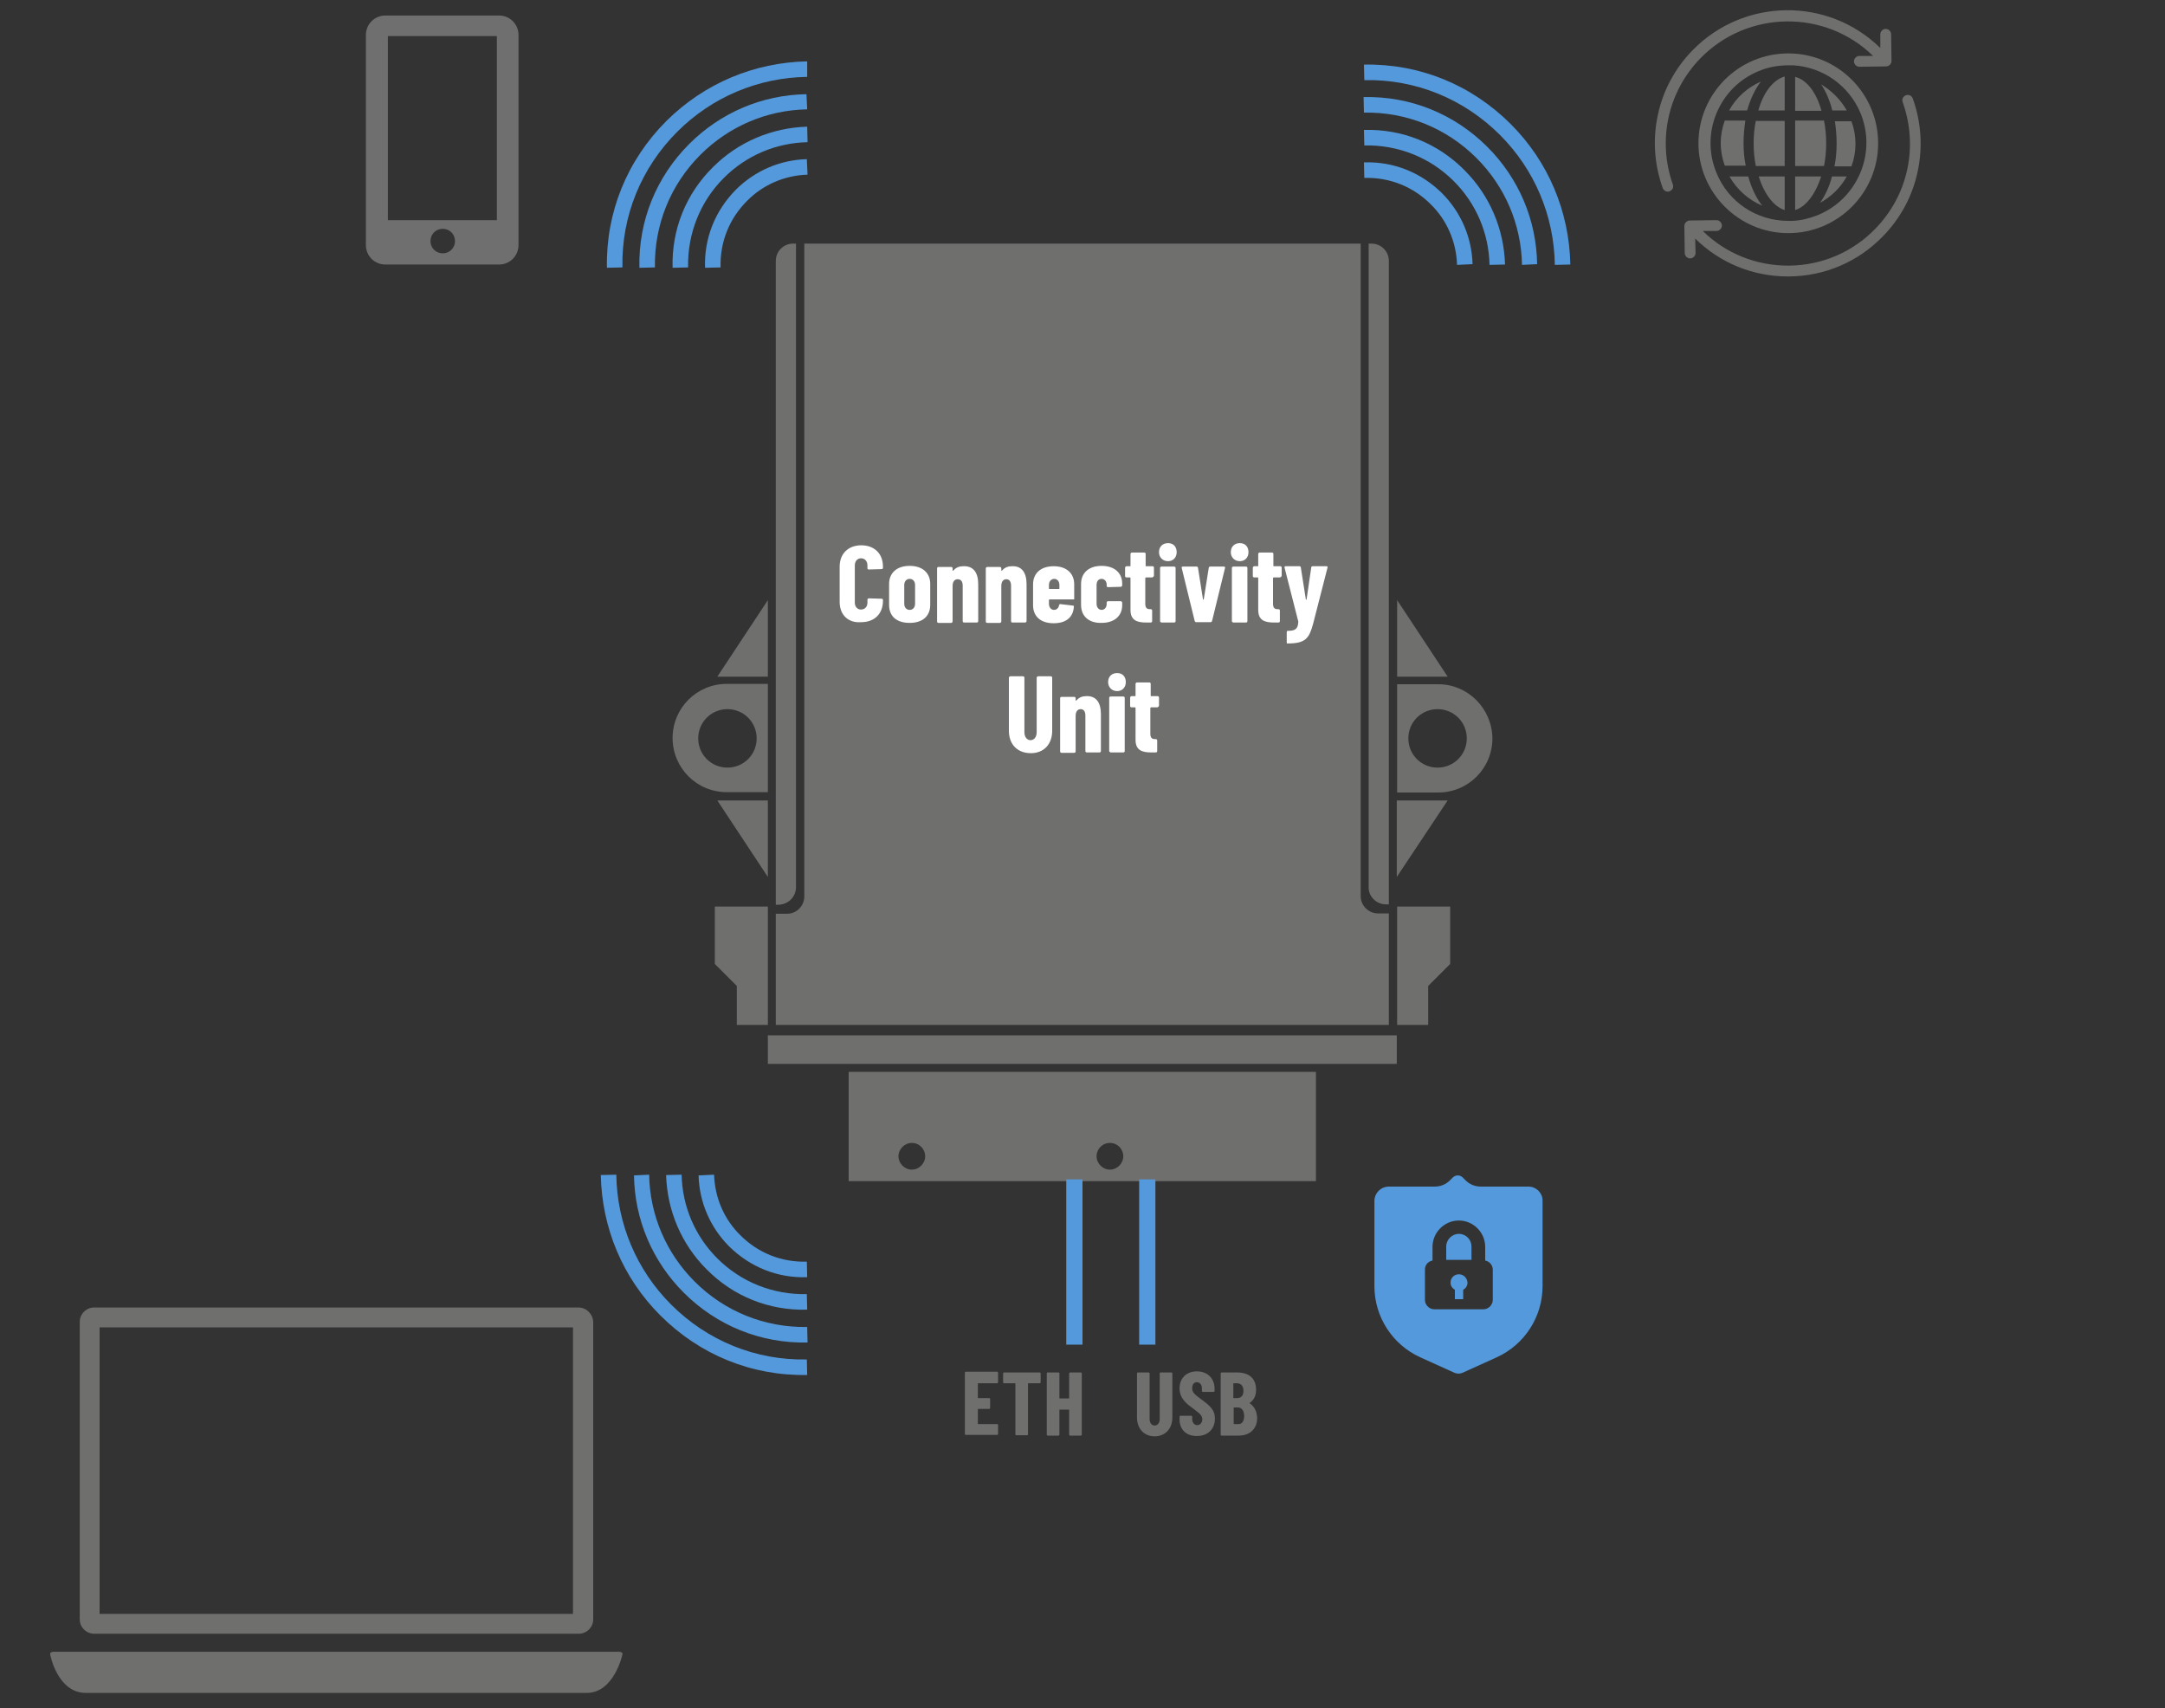 <?xml version="1.0" encoding="utf-8"?>
<!-- Generator: Adobe Illustrator 23.0.2, SVG Export Plug-In . SVG Version: 6.00 Build 0)  -->
<svg version="1.1" id="Ebene_1" xmlns="http://www.w3.org/2000/svg" xmlns:xlink="http://www.w3.org/1999/xlink" x="0px" y="0px"
	 viewBox="0 0 600 473.3" style="enable-background:new 0 0 600 473.3;" xml:space="preserve">
<rect x="0" y="0" width="600" height="473.3" fill="#333333" stroke="none"/>
<style type="text/css">
	.st0{fill:#706F6F;}
	.st1{fill:#359444;}
	.st2{fill:#6F6F6E;}
	.st3{fill:#FFFFFF;}
	.st4{fill:#5499DB;}
	.st5{fill:none;stroke:#FFFFFF;stroke-width:2;stroke-miterlimit:10;}
	.st6{fill:none;stroke:#FFFFFF;stroke-width:4;stroke-miterlimit:10;}
	.st7{fill:none;stroke:#5499DB;stroke-width:4;stroke-miterlimit:10;}
	.st8{fill:none;stroke:#6F6F6E;stroke-width:6;stroke-miterlimit:10;}
	.st9{fill:#6F6F6E;stroke:#6F6F6E;stroke-miterlimit:10;}
	.st10{stroke:#6F6F6E;stroke-width:2.5;stroke-miterlimit:10;}
	.st11{fill:none;stroke:#6F6F6E;stroke-width:2.5;stroke-miterlimit:10;}
	.st12{fill:none;stroke:#6F6F6E;stroke-width:4;stroke-miterlimit:10;}
	.st13{fill:#D5D5D5;}
	.st14{fill:none;stroke:#706F6F;stroke-width:5;stroke-miterlimit:10;}
	.st15{fill:none;stroke:#706F6F;stroke-width:2;stroke-miterlimit:10;}
	.st16{fill:none;stroke:#6F6F6E;stroke-width:2;stroke-miterlimit:10;}
	.st17{fill:none;stroke:#706F6F;stroke-width:3.316;stroke-linecap:round;stroke-linejoin:round;stroke-miterlimit:10;}
	.st18{fill:#6F6F6E;stroke:#6F6F6E;stroke-width:3;stroke-miterlimit:10;}
	.st19{fill:none;stroke:#706F6F;stroke-width:3.648;stroke-linecap:round;stroke-linejoin:round;stroke-miterlimit:10;}
	.st20{fill:none;stroke:#6F6F6E;stroke-width:3;stroke-miterlimit:10;}
	.st21{fill:none;stroke:#E1C700;stroke-width:4;stroke-miterlimit:10;}
	.st22{fill:none;stroke:#359444;stroke-width:4;stroke-miterlimit:10;}
	.st23{fill:#ECD500;}
	.st24{fill:none;stroke:#706F6F;stroke-width:4;stroke-miterlimit:10;}
	.st25{fill:#E1C700;}
	.st26{fill:none;stroke:#E1C700;stroke-width:2;stroke-miterlimit:10;}
	.st27{fill:none;stroke:#706F6F;stroke-width:5;stroke-linecap:round;stroke-linejoin:round;stroke-miterlimit:10;}
	.st28{fill:none;stroke:#6F6F6E;stroke-width:2.513;stroke-linecap:round;stroke-linejoin:round;stroke-miterlimit:10;}
	.st29{fill:none;stroke:#FFFFFF;stroke-miterlimit:10;}
	.st30{fill:none;stroke:#706F6F;stroke-width:2;stroke-linecap:round;stroke-linejoin:round;stroke-miterlimit:10;}
	.st31{fill:none;stroke:#E1C700;stroke-width:5.01;stroke-miterlimit:10;}
	.st32{fill:#6F6F6E;stroke:#6F6F6E;stroke-width:4.389;stroke-miterlimit:10;}
	.st33{fill:#FFFFFF;stroke:#6F6F6E;stroke-width:2;stroke-miterlimit:10;}
</style>
<g>
	<g>
		<g>
			<rect x="212.8" y="286.9" class="st2" width="174.3" height="7.9"/>
		</g>
		<g>
			<path class="st2" d="M235.2,327.3h129.5V297H235.2V327.3z M307.6,316.7c2.1,0,3.7,1.7,3.7,3.7s-1.7,3.7-3.7,3.7s-3.7-1.7-3.7-3.7
				S305.5,316.7,307.6,316.7z M252.7,316.7c2.1,0,3.7,1.7,3.7,3.7s-1.7,3.7-3.7,3.7s-3.7-1.7-3.7-3.7S250.7,316.7,252.7,316.7z"/>
		</g>
		<g>
			<polygon class="st2" points="387.2,284 395.8,284 395.8,273.2 401.9,267.1 401.9,251.2 387.2,251.2 			"/>
		</g>
		<g>
			<path class="st2" d="M384.1,250.6h0.8V72.3c0-2.6-2.1-4.8-4.8-4.8h-0.8v178.4C379.3,248.5,381.5,250.6,384.1,250.6z"/>
		</g>
		<g>
			<polygon class="st2" points="387.1,221.8 387.1,243 401.2,221.8 			"/>
		</g>
		<g>
			<polygon class="st2" points="387.2,166.3 387.2,187.5 401.2,187.5 			"/>
		</g>
		<g>
			<path class="st2" d="M398.6,189.6h-11.4v30h11.4c8.3,0,15-6.7,15-15C413.5,196.3,406.8,189.6,398.6,189.6z M398.4,212.7
				c-4.5,0-8.1-3.6-8.1-8.1c0-4.5,3.6-8.1,8.1-8.1c4.5,0,8.1,3.6,8.1,8.1C406.5,209.1,402.9,212.7,398.4,212.7z"/>
		</g>
		<g>
			<path class="st2" d="M220.6,245.8V67.5h-0.8c-2.6,0-4.8,2.1-4.8,4.8v178.4h0.8C218.5,250.6,220.6,248.5,220.6,245.8z"/>
		</g>
		<g>
			<polygon class="st2" points="212.8,243 212.8,221.8 198.8,221.8 			"/>
		</g>
		<g>
			<polygon class="st2" points="212.8,166.3 198.8,187.5 212.8,187.5 			"/>
		</g>
		<g>
			<polygon class="st2" points="198.1,267.1 204.2,273.2 204.2,284 212.8,284 212.8,251.2 198.1,251.2 			"/>
		</g>
		<g>
			<path class="st2" d="M212.8,219.5v-30h-11.4c-8.3,0-15,6.7-15,15c0,8.3,6.7,15,15,15H212.8z M193.5,204.6c0-4.5,3.6-8.1,8.1-8.1
				c4.5,0,8.1,3.6,8.1,8.1c0,4.5-3.6,8.1-8.1,8.1C197.1,212.7,193.5,209.1,193.5,204.6z"/>
		</g>
		<g>
			<path class="st2" d="M381.9,253.1c-2.6,0-4.8-2.1-4.8-4.8V67.5H222.9v180.9c0,2.6-2.1,4.8-4.8,4.8H215V284h169.9v-30.9H381.9z"/>
		</g>
	</g>
	<g>
		<path class="st3" d="M232.7,166.8V157c0-3.6,2.4-5.9,6-5.9c3.6,0,6,2.3,6,5.9v0.3c0,0.2-0.1,0.4-0.4,0.4l-3.5,0.1
			c-0.2,0-0.4-0.1-0.4-0.3v-0.8c0-1.2-0.7-2-1.8-2c-1,0-1.7,0.8-1.7,2v10.3c0,1.1,0.7,1.9,1.7,1.9c1.1,0,1.8-0.8,1.8-1.9v-0.8
			c0-0.2,0.1-0.4,0.4-0.4l3.5,0.1c0.2,0,0.4,0.1,0.4,0.3v0.3c0,3.6-2.4,5.9-6,5.9C235.1,172.7,232.7,170.4,232.7,166.8z"/>
		<path class="st3" d="M246.4,167.6v-5.8c0-3,2.1-5,5.7-5s5.7,2,5.7,5v5.8c0,3.1-2.1,5-5.7,5S246.4,170.8,246.4,167.6z M253.6,167.3
			v-5.2c0-1-0.6-1.7-1.5-1.7c-0.9,0-1.5,0.7-1.5,1.7v5.2c0,1,0.6,1.7,1.5,1.7C253,169,253.6,168.3,253.6,167.3z"/>
		<path class="st3" d="M271.1,161.9v10.2c0,0.2-0.1,0.4-0.4,0.4h-3.5c-0.2,0-0.4-0.1-0.4-0.4v-9.8c0-1.2-0.5-1.8-1.4-1.8
			c-0.9,0-1.4,0.7-1.4,1.9v9.8c0,0.2-0.2,0.4-0.4,0.4h-3.5c-0.2,0-0.4-0.1-0.4-0.4v-14.7c0-0.2,0.1-0.4,0.4-0.4h3.5
			c0.2,0,0.4,0.1,0.4,0.4v0.6c0,0.1,0.1,0.1,0.3-0.1c0.8-0.9,1.8-1.1,2.7-1.1C269.8,156.8,271.1,158.7,271.1,161.9z"/>
		<path class="st3" d="M284.5,161.9v10.2c0,0.2-0.2,0.4-0.4,0.4h-3.5c-0.2,0-0.4-0.1-0.4-0.4v-9.8c0-1.2-0.5-1.8-1.3-1.8
			c-0.9,0-1.4,0.7-1.4,1.9v9.8c0,0.2-0.2,0.4-0.4,0.4h-3.5c-0.2,0-0.4-0.1-0.4-0.4v-14.7c0-0.2,0.2-0.4,0.4-0.4h3.5
			c0.2,0,0.4,0.1,0.4,0.4v0.6c0,0.1,0.1,0.1,0.3-0.1c0.8-0.9,1.8-1.1,2.7-1.1C283.2,156.8,284.5,158.7,284.5,161.9z"/>
		<path class="st3" d="M297.5,166.1h-6.6c-0.1,0-0.2,0.1-0.2,0.1v1.1c0,1,0.6,1.7,1.4,1.7c0.8,0,1.3-0.6,1.4-1.3
			c0.1-0.2,0.2-0.4,0.4-0.3l3.4,0.4c0.2,0,0.4,0.1,0.3,0.4c-0.2,2.8-2.1,4.5-5.6,4.5c-3.6,0-5.7-1.9-5.7-5v-5.8c0-3,2.1-5,5.7-5
			c3.6,0,5.7,2,5.7,5v3.9C297.8,165.9,297.7,166.1,297.5,166.1z M290.7,162.1v1c0,0.1,0.1,0.1,0.2,0.1h2.6c0.1,0,0.1-0.1,0.1-0.1v-1
			c0-1-0.6-1.7-1.4-1.7C291.3,160.4,290.7,161.1,290.7,162.1z"/>
		<path class="st3" d="M299.6,167.6v-5.8c0-3,2.1-5,5.7-5c3.6,0,5.7,2,5.7,4.9v0.5c0,0.2-0.2,0.4-0.4,0.4l-3.5,0.1
			c-0.2,0-0.4-0.1-0.4-0.4V162c0-0.9-0.6-1.6-1.4-1.6c-0.9,0-1.4,0.7-1.4,1.7v5.2c0,1,0.6,1.7,1.4,1.7c0.8,0,1.4-0.7,1.4-1.6v-0.4
			c0-0.2,0.1-0.4,0.4-0.4l3.5,0c0.2,0,0.4,0.2,0.4,0.4v0.7c0,2.9-2.1,4.9-5.7,4.9C301.7,172.7,299.6,170.7,299.6,167.6z"/>
		<path class="st3" d="M319.3,160h-1.7c-0.1,0-0.2,0.1-0.2,0.2v7.1c0,1.2,0.5,1.5,1.3,1.5h0.2c0.2,0,0.4,0.1,0.4,0.4v2.9
			c0,0.2-0.1,0.4-0.4,0.4h-1.2c-2.6,0-4.4-0.6-4.4-3.5v-8.8c0-0.1-0.1-0.2-0.1-0.2h-1c-0.2,0-0.4-0.1-0.4-0.4v-2.3
			c0-0.2,0.2-0.4,0.4-0.4h1c0.1,0,0.1-0.1,0.1-0.1v-3.3c0-0.2,0.2-0.4,0.4-0.4h3.4c0.2,0,0.4,0.1,0.4,0.4v3.3c0,0.1,0.1,0.1,0.2,0.1
			h1.7c0.2,0,0.4,0.1,0.4,0.4v2.3C319.6,159.8,319.5,160,319.3,160z"/>
		<path class="st3" d="M321.2,153c0-1.5,1-2.5,2.5-2.5s2.4,1,2.4,2.5c0,1.5-1,2.5-2.4,2.5S321.2,154.5,321.2,153z M321.5,172.1
			v-14.7c0-0.2,0.1-0.4,0.4-0.4h3.5c0.2,0,0.4,0.1,0.4,0.4v14.7c0,0.2-0.1,0.4-0.4,0.4h-3.5C321.6,172.4,321.5,172.3,321.5,172.1z"
			/>
		<path class="st3" d="M331.1,172.1l-3.6-14.7c-0.1-0.3,0.1-0.4,0.3-0.4h3.8c0.2,0,0.4,0.1,0.4,0.3l1.4,8.8c0,0.1,0.1,0.1,0.2,0
			l1.4-8.8c0-0.2,0.2-0.3,0.4-0.3l3.8,0c0.2,0,0.4,0.1,0.3,0.4l-3.6,14.7c-0.1,0.2-0.2,0.3-0.4,0.3h-4
			C331.3,172.4,331.2,172.3,331.1,172.1z"/>
		<path class="st3" d="M341.1,153c0-1.5,1-2.5,2.5-2.5s2.4,1,2.4,2.5c0,1.5-1,2.5-2.4,2.5S341.1,154.5,341.1,153z M341.4,172.1
			v-14.7c0-0.2,0.1-0.4,0.4-0.4h3.5c0.2,0,0.4,0.1,0.4,0.4v14.7c0,0.2-0.1,0.4-0.4,0.4h-3.5C341.5,172.4,341.4,172.3,341.4,172.1z"
			/>
		<path class="st3" d="M354.7,160H353c-0.1,0-0.2,0.1-0.2,0.2v7.1c0,1.2,0.5,1.5,1.3,1.5h0.2c0.2,0,0.4,0.1,0.4,0.4v2.9
			c0,0.2-0.1,0.4-0.4,0.4h-1.2c-2.6,0-4.4-0.6-4.4-3.5v-8.8c0-0.1-0.1-0.2-0.1-0.2h-1c-0.2,0-0.4-0.1-0.4-0.4v-2.3
			c0-0.2,0.2-0.4,0.4-0.4h1c0.1,0,0.1-0.1,0.1-0.1v-3.3c0-0.2,0.2-0.4,0.4-0.4h3.4c0.2,0,0.4,0.1,0.4,0.4v3.3c0,0.1,0.1,0.1,0.2,0.1
			h1.7c0.2,0,0.4,0.1,0.4,0.4v2.3C355.1,159.8,354.9,160,354.7,160z"/>
		<path class="st3" d="M356.6,178v-2.8c0-0.2,0.1-0.4,0.2-0.4h0.1c1.9,0,2.8-0.4,2.9-2.4c0-0.1,0-0.1,0-0.2l-3.8-14.9
			c-0.1-0.3,0.1-0.4,0.3-0.4h3.8c0.2,0,0.4,0.1,0.4,0.3l1.4,8.9c0,0.1,0.2,0.1,0.2,0l1.3-8.9c0-0.2,0.2-0.3,0.4-0.3l3.8,0
			c0.2,0,0.4,0.1,0.3,0.4l-4,15.6c-1.1,4-2.1,5.4-7,5.4h-0.2C356.7,178.4,356.6,178.2,356.6,178z"/>
		<path class="st3" d="M279.6,202.5v-14.7c0-0.2,0.2-0.4,0.4-0.4h3.5c0.2,0,0.4,0.1,0.4,0.4v15.1c0,1.3,0.7,2.2,1.7,2.2
			c1,0,1.7-0.9,1.7-2.2v-15.1c0-0.2,0.2-0.4,0.4-0.4h3.5c0.2,0,0.4,0.1,0.4,0.4v14.7c0,3.8-2.4,6.2-5.9,6.2
			C281.9,208.7,279.6,206.2,279.6,202.5z"/>
		<path class="st3" d="M305.1,197.9v10.2c0,0.2-0.1,0.4-0.4,0.4h-3.5c-0.2,0-0.4-0.1-0.4-0.4v-9.8c0-1.2-0.5-1.8-1.3-1.8
			c-0.9,0-1.4,0.7-1.4,1.9v9.8c0,0.2-0.1,0.4-0.4,0.4h-3.5c-0.2,0-0.4-0.1-0.4-0.4v-14.7c0-0.2,0.1-0.4,0.4-0.4h3.5
			c0.2,0,0.4,0.1,0.4,0.4v0.6c0,0.1,0.1,0.1,0.3-0.1c0.8-0.9,1.8-1.1,2.7-1.1C303.8,192.8,305.1,194.7,305.1,197.9z"/>
		<path class="st3" d="M307.1,189c0-1.5,1-2.5,2.5-2.5s2.4,1,2.4,2.5c0,1.5-1,2.5-2.4,2.5S307.1,190.5,307.1,189z M307.4,208.1
			v-14.7c0-0.2,0.1-0.4,0.4-0.4h3.5c0.2,0,0.4,0.1,0.4,0.4v14.7c0,0.2-0.1,0.4-0.4,0.4h-3.5C307.6,208.4,307.4,208.3,307.4,208.1z"
			/>
		<path class="st3" d="M320.7,196H319c-0.1,0-0.2,0.1-0.2,0.2v7.1c0,1.2,0.5,1.5,1.3,1.5h0.2c0.2,0,0.4,0.1,0.4,0.4v2.9
			c0,0.2-0.1,0.4-0.4,0.4h-1.2c-2.6,0-4.4-0.6-4.4-3.5v-8.8c0-0.1-0.1-0.2-0.1-0.2h-1c-0.2,0-0.4-0.1-0.4-0.4v-2.3
			c0-0.2,0.2-0.4,0.4-0.4h1c0.1,0,0.1-0.1,0.1-0.1v-3.3c0-0.2,0.2-0.4,0.4-0.4h3.4c0.2,0,0.4,0.1,0.4,0.4v3.3c0,0.1,0.1,0.1,0.2,0.1
			h1.7c0.2,0,0.4,0.1,0.4,0.4v2.3C321.1,195.8,320.9,196,320.7,196z"/>
	</g>
</g>
<g>
	<path class="st4" d="M404.3,341.9c-1.9,0-3.5,1.6-3.5,3.5v3.7h7v-3.7C407.8,343.5,406.3,341.9,404.3,341.9z"/>
	<path class="st4" d="M404.3,353.1c-1.3,0-2.3,1-2.3,2.3c0,0.9,0.5,1.6,1.2,2v2.6h2.3v-2.6c0.7-0.4,1.2-1.1,1.2-2
		C406.6,354.1,405.6,353.1,404.3,353.1z"/>
	<path class="st4" d="M423.6,328.8h-13.2c-1.6,0-3.1-0.6-4.2-1.7l-0.8-0.8c-0.8-0.8-2-0.8-2.8,0l-0.8,0.8c-1.1,1.1-2.6,1.7-4.2,1.7
		h-12.7c-2.2,0-4,1.8-4,4v23.6c0,8.5,5,16.2,12.7,19.7l9.5,4.3c0.7,0.3,1.5,0.3,2.2,0l9.5-4.3c7.7-3.5,12.7-11.2,12.7-19.7v-23.6
		C427.6,330.7,425.8,328.8,423.6,328.8z M413.7,360.2c0,1.4-1.2,2.6-2.6,2.6h-13.6c-1.4,0-2.6-1.2-2.6-2.6v-8.4
		c0-1.3,0.9-2.3,2.1-2.5v-3.8c0-4,3.3-7.3,7.3-7.3c4,0,7.3,3.3,7.3,7.3v3.8c1.2,0.2,2.1,1.3,2.1,2.5V360.2z"/>
</g>
<g>
	<path class="st4" d="M223.7,21.3c-13.6,0.2-26.4,5.6-36,15.2c-10,10-15.5,23.4-15.2,37.6l-4.3,0.1c-0.3-15.4,5.6-29.8,16.5-40.7
		C195.2,23.1,209,17.3,223.7,17L223.7,21.3z"/>
	<path class="st4" d="M223.7,30.3c-11.2,0.2-21.7,4.7-29.6,12.6c-8.3,8.3-12.8,19.4-12.6,31.2l-4.3,0.1c-0.3-13,4.7-25.2,13.8-34.3
		c8.7-8.7,20.2-13.6,32.5-13.8L223.7,30.3z"/>
	<path class="st4" d="M223.8,39.4c-8.8,0.2-17,3.7-23.2,9.9c-6.6,6.6-10.1,15.5-9.9,24.8l-4.3,0.1c-0.3-10.6,3.7-20.5,11.2-27.9
		c7-7,16.3-10.9,26.1-11.2L223.8,39.4z"/>
	<path class="st4" d="M223.8,48.4c-6.4,0.2-12.4,2.8-16.8,7.3c-4.9,4.9-7.5,11.4-7.3,18.4l-4.3,0.1c-0.3-8.2,2.8-15.8,8.5-21.6
		c5.3-5.3,12.3-8.3,19.7-8.5L223.8,48.4z"/>
</g>
<g>
	<path class="st4" d="M170.8,325.5c0.2,13.6,5.6,26.4,15.2,36c10,10,23.4,15.5,37.6,15.2l0.1,4.3c-15.4,0.3-29.8-5.6-40.7-16.5
		c-10.4-10.4-16.2-24.2-16.5-38.9L170.8,325.5z"/>
	<path class="st4" d="M179.9,325.5c0.2,11.2,4.7,21.7,12.6,29.6c8.3,8.3,19.4,12.8,31.2,12.6l0.1,4.3c-13,0.3-25.2-4.7-34.3-13.8
		c-8.7-8.7-13.6-20.2-13.8-32.5L179.9,325.5z"/>
	<path class="st4" d="M188.9,325.5c0.2,8.8,3.7,17,9.9,23.2c6.6,6.6,15.5,10.1,24.8,9.9l0.1,4.3c-10.6,0.3-20.5-3.7-27.9-11.2
		c-7-7-10.9-16.3-11.2-26.1L188.9,325.5z"/>
	<path class="st4" d="M197.9,325.5c0.2,6.4,2.8,12.4,7.3,16.8c4.9,4.9,11.4,7.5,18.4,7.3l0.1,4.3c-8.2,0.3-15.8-2.8-21.6-8.5
		c-5.3-5.3-8.3-12.3-8.5-19.7L197.9,325.5z"/>
</g>
<g>
	<path class="st4" d="M430.9,73.4c-0.2-13.6-5.6-26.4-15.2-36c-10-10-23.4-15.5-37.6-15.2l-0.1-4.3c15.4-0.3,29.8,5.6,40.7,16.5
		c10.4,10.4,16.2,24.2,16.5,38.9L430.9,73.4z"/>
	<path class="st4" d="M421.8,73.4c-0.2-11.2-4.7-21.7-12.6-29.6c-8.3-8.3-19.4-12.8-31.2-12.6l-0.1-4.3c13-0.3,25.2,4.7,34.3,13.8
		c8.7,8.7,13.6,20.2,13.8,32.5L421.8,73.4z"/>
	<path class="st4" d="M412.8,73.4c-0.2-8.8-3.7-17-9.9-23.2c-6.6-6.6-15.5-10.1-24.8-9.9l-0.1-4.3c10.6-0.3,20.5,3.7,27.9,11.2
		c7,7,10.9,16.3,11.2,26.1L412.8,73.4z"/>
	<path class="st4" d="M403.8,73.4c-0.2-6.4-2.8-12.4-7.3-16.8c-4.9-4.9-11.4-7.5-18.4-7.3l-0.1-4.3c8.2-0.3,15.8,2.8,21.6,8.5
		c5.3,5.3,8.3,12.3,8.5,19.7L403.8,73.4z"/>
</g>
<path class="st0" d="M138.3,4.3h-7.2h-14.9h-9.4c-3,0-5.4,2.4-5.4,5.4v58.2c0,3,2.4,5.4,5.4,5.4h31.5c3,0,5.4-2.4,5.4-5.4V9.7
	C143.7,6.7,141.3,4.3,138.3,4.3z M122.7,70.2c-1.9,0-3.4-1.5-3.4-3.4c0-1.9,1.5-3.4,3.4-3.4c1.9,0,3.4,1.5,3.4,3.4
	C126.1,68.7,124.6,70.2,122.7,70.2z M137.7,61h-30.2V10h30.2V61z"/>
<g>
	<path class="st2" d="M471.3,16.1c13-13.3,34.5-13.6,47.8-0.6l-3.8,0c-0.8,0-1.5,0.7-1.5,1.5c0,0.8,0.7,1.5,1.5,1.5h0l7.4-0.1
		c0.8,0,1.5-0.7,1.5-1.5l-0.1-7.4c0-0.8-0.7-1.5-1.5-1.5c-0.8,0-1.5,0.7-1.5,1.5l0,3.8c-14.5-14.2-37.8-13.9-52,0.6
		c-4.9,5-8.3,11.3-9.7,18.2c-1.4,6.7-0.9,13.6,1.4,20c0.2,0.6,0.8,1,1.4,1c0.2,0,0.3,0,0.5-0.1c0.8-0.3,1.2-1.1,0.9-1.9
		C459.3,38.9,462.2,25.4,471.3,16.1L471.3,16.1z M471.3,16.1"/>
	<path class="st2" d="M469.8,66.1c6.9,6.8,16,10.5,25.7,10.5h0.4c9.8-0.1,19-4,25.9-11.1c4.9-5,8.3-11.3,9.7-18.2
		c1.4-6.7,0.9-13.6-1.4-20c-0.3-0.8-1.1-1.2-1.9-0.9c-0.8,0.3-1.2,1.1-0.9,1.9c4.4,12.3,1.5,25.8-7.6,35.1
		c-6.3,6.5-14.8,10.1-23.8,10.2c-9,0.1-17.6-3.3-24-9.6l3.8,0c0.8,0,1.5-0.7,1.5-1.5c0-0.8-0.7-1.5-1.5-1.5h0l-7.4,0.1
		c-0.4,0-0.8,0.2-1.1,0.5c-0.3,0.3-0.4,0.7-0.4,1.1l0.1,7.4c0,0.8,0.7,1.5,1.5,1.5h0c0.8,0,1.5-0.7,1.5-1.5L469.8,66.1z M469.8,66.1
		"/>
	<g>
		<path class="st2" d="M511.8,30.6c-1.7-3-4.2-5.5-7.1-7.2c1.3,1.9,2.4,4.4,3.1,7.2H511.8z"/>
		<path class="st2" d="M494.6,58.2v-9.3h-7.2C488.9,53.7,491.6,57.3,494.6,58.2z"/>
		<path class="st2" d="M487.3,30.6h7.3v-9.4C491.4,22.1,488.7,25.6,487.3,30.6z"/>
		<path class="st2" d="M486,39.7c0,2.2,0.2,4.3,0.6,6.3h8V33.5h-8C486.2,35.4,486,37.5,486,39.7z"/>
		<path class="st2" d="M488,22.6c-3.8,1.7-6.8,4.4-8.8,8h5C485.1,27.4,486.4,24.7,488,22.6z"/>
		<path class="st2" d="M479.3,48.9c2.1,3.7,5.3,6.5,9.1,8.1c-1.7-2.1-3-4.9-3.9-8.1H479.3z"/>
		<path class="st2" d="M483.2,39.7c0-2.2,0.2-4.3,0.5-6.3h-5.7c-1.5,4.1-1.5,8.4,0,12.5h5.8C483.4,44,483.2,41.9,483.2,39.7z"/>
		<path class="st2" d="M508.5,33.5c0.3,2,0.5,4.1,0.5,6.3c0,2.2-0.2,4.3-0.6,6.3h4.7c1.5-4.1,1.5-8.4,0-12.5H508.5z"/>
		<path class="st2" d="M495.6,14.8c-13.8,0-24.9,11.2-24.9,24.9s11.2,24.9,24.9,24.9c13.8,0,24.9-11.2,24.9-24.9
			S509.4,14.8,495.6,14.8z M503.8,59.6c-2.3,0.9-4.6,1.5-7,1.6c0,0-0.1,0-0.1,0h-0.1c-0.1,0-0.2,0-0.4,0c0,0,0,0-0.1,0
			c-0.1,0-0.1,0-0.2,0c-0.1,0-0.2,0-0.3,0c-8.8,0-16.6-5.2-19.9-13.3c-2.2-5.3-2.2-11.2,0-16.5c2.2-5.3,6.3-9.5,11.7-11.7
			c2.6-1.1,5.4-1.6,8.2-1.6c0.2,0,0.3,0,0.5,0h0c0.1,0,0.2,0,0.3,0h0.1c0.2,0,0.3,0,0.5,0c8.2,0.5,15.4,5.6,18.6,13.2c0,0,0,0,0,0
			c2.2,5.3,2.2,11.2,0,16.5C513.3,53.3,509.1,57.4,503.8,59.6z"/>
		<path class="st2" d="M504.4,56.2c3.1-1.7,5.7-4.2,7.4-7.3h-4.1C507,51.7,505.8,54.2,504.4,56.2z"/>
		<path class="st2" d="M497.5,21.3v9.4h7.3C503.4,25.6,500.7,22.1,497.5,21.3z"/>
		<path class="st2" d="M506.1,39.7c0-2.2-0.2-4.3-0.6-6.3h-8V46h8C505.9,44,506.1,41.9,506.1,39.7z"/>
		<path class="st2" d="M497.5,48.9v9.3c3-0.9,5.7-4.5,7.2-9.3H497.5z"/>
	</g>
</g>
<g>
	<path class="st2" d="M172.3,457.9c-0.2-0.1-0.4-0.2-0.6-0.2h-157c-0.2,0-0.5,0.1-0.6,0.2c-0.2,0.1-0.2,0.3-0.2,0.5
		c0,0.1,2,10.7,9.9,10.7h138.8c7.6,0,9.9-10.6,9.9-10.7C172.6,458.2,172.5,458,172.3,457.9L172.3,457.9z"/>
	<path class="st2" d="M158.8,367.8v79.4H27.6v-79.4H158.8 M160.3,362.3H26.1c-2.2,0-4,1.8-4,4v82.4c0,2.2,1.8,4,4,4h134.3
		c2.2,0,4-1.8,4-4v-82.4C164.3,364.1,162.5,362.3,160.3,362.3L160.3,362.3z"/>
</g>
<rect x="315.7" y="326.8" class="st4" width="4.5" height="45.8"/>
<g>
	<path class="st2" d="M315.1,392.8v-12.2c0-0.2,0.1-0.3,0.3-0.3h2.9c0.2,0,0.3,0.1,0.3,0.3v12.6c0,1.1,0.6,1.8,1.4,1.8
		c0.8,0,1.4-0.7,1.4-1.8v-12.6c0-0.2,0.1-0.3,0.3-0.3h2.9c0.2,0,0.3,0.1,0.3,0.3v12.2c0,3.1-2,5.2-4.9,5.2
		C317.1,398,315.1,395.9,315.1,392.8z"/>
	<path class="st2" d="M326.9,393.4v-0.8c0-0.2,0.1-0.3,0.3-0.3h2.9c0.2,0,0.3,0.1,0.3,0.3v0.6c0,1,0.6,1.7,1.4,1.7
		c0.8,0,1.4-0.7,1.4-1.6c0-1.1-0.7-1.6-2.4-2.9c-1.8-1.3-3.9-2.8-3.9-5.7c0-2.8,1.9-4.7,4.8-4.7c2.9,0,4.9,1.9,4.9,4.8v0.6
		c0,0.2-0.1,0.3-0.3,0.3h-2.9c-0.2,0-0.3-0.1-0.3-0.3v-0.7c0-1-0.6-1.7-1.4-1.7c-0.8,0-1.3,0.6-1.3,1.7s0.6,1.6,2.3,2.9
		c2.6,1.9,4,3,4,5.5c0,2.9-2,4.8-4.9,4.8C328.8,398,326.9,396.1,326.9,393.4z"/>
	<path class="st2" d="M343.3,397.8h-4.7c-0.2,0-0.3-0.1-0.3-0.3v-16.9c0-0.2,0.1-0.3,0.3-0.3h4.2c3.2,0,5.3,1.5,5.3,4.8
		c0,1.7-0.6,2.8-1.7,3.6c-0.1,0-0.1,0.1,0,0.2c1.2,0.8,1.9,2.1,2,4C348.4,396.1,346.2,397.8,343.3,397.8z M341.8,383.4v3.9
		c0,0.1,0,0.1,0.1,0.1h0.9c1.2,0,1.8-0.7,1.8-2c0-1.4-0.7-2.1-1.8-2.1h-0.9C341.9,383.3,341.8,383.3,341.8,383.4z M344.8,392.4
		c0-1.5-0.7-2.4-1.7-2.4h-1.1c-0.1,0-0.1,0-0.1,0.1v4.4c0,0.1,0,0.1,0.1,0.1h1.1C344.1,394.7,344.8,393.9,344.8,392.4z"/>
</g>
<rect x="295.5" y="326.8" class="st4" width="4.5" height="45.8"/>
<g>
	<path class="st2" d="M276.3,383.3h-5.2c-0.1,0-0.1,0-0.1,0.1v3.9c0,0.1,0,0.1,0.1,0.1h3c0.2,0,0.3,0.1,0.3,0.3v2.4
		c0,0.2-0.1,0.3-0.3,0.3h-3c-0.1,0-0.1,0-0.1,0.1v4c0,0.1,0,0.1,0.1,0.1h5.2c0.2,0,0.3,0.1,0.3,0.3v2.4c0,0.2-0.1,0.3-0.3,0.3h-8.6
		c-0.2,0-0.3-0.1-0.3-0.3v-16.9c0-0.2,0.1-0.3,0.3-0.3h8.6c0.2,0,0.3,0.1,0.3,0.3v2.4C276.6,383.2,276.5,383.3,276.3,383.3z"/>
	<path class="st2" d="M288.4,380.6v2.4c0,0.2-0.1,0.3-0.3,0.3h-3.1c-0.1,0-0.1,0-0.1,0.1v14c0,0.2-0.1,0.3-0.3,0.3h-2.9
		c-0.2,0-0.3-0.1-0.3-0.3v-14c0-0.1,0-0.1-0.1-0.1h-3c-0.2,0-0.3-0.1-0.3-0.3v-2.4c0-0.2,0.1-0.3,0.3-0.3h9.9
		C288.2,380.3,288.4,380.4,288.4,380.6z"/>
	<path class="st2" d="M296.6,380.3h2.9c0.2,0,0.3,0.1,0.3,0.3v16.9c0,0.2-0.1,0.3-0.3,0.3h-2.9c-0.2,0-0.3-0.1-0.3-0.3v-6.8
		c0-0.1,0-0.1-0.1-0.1h-2.5c-0.1,0-0.1,0-0.1,0.1v6.8c0,0.2-0.1,0.3-0.3,0.3h-2.9c-0.2,0-0.3-0.1-0.3-0.3v-16.9
		c0-0.2,0.1-0.3,0.3-0.3h2.9c0.2,0,0.3,0.1,0.3,0.3v6.8c0,0.1,0,0.1,0.1,0.1h2.5c0.1,0,0.1,0,0.1-0.1v-6.8
		C296.3,380.4,296.5,380.3,296.6,380.3z"/>
</g>
</svg>
